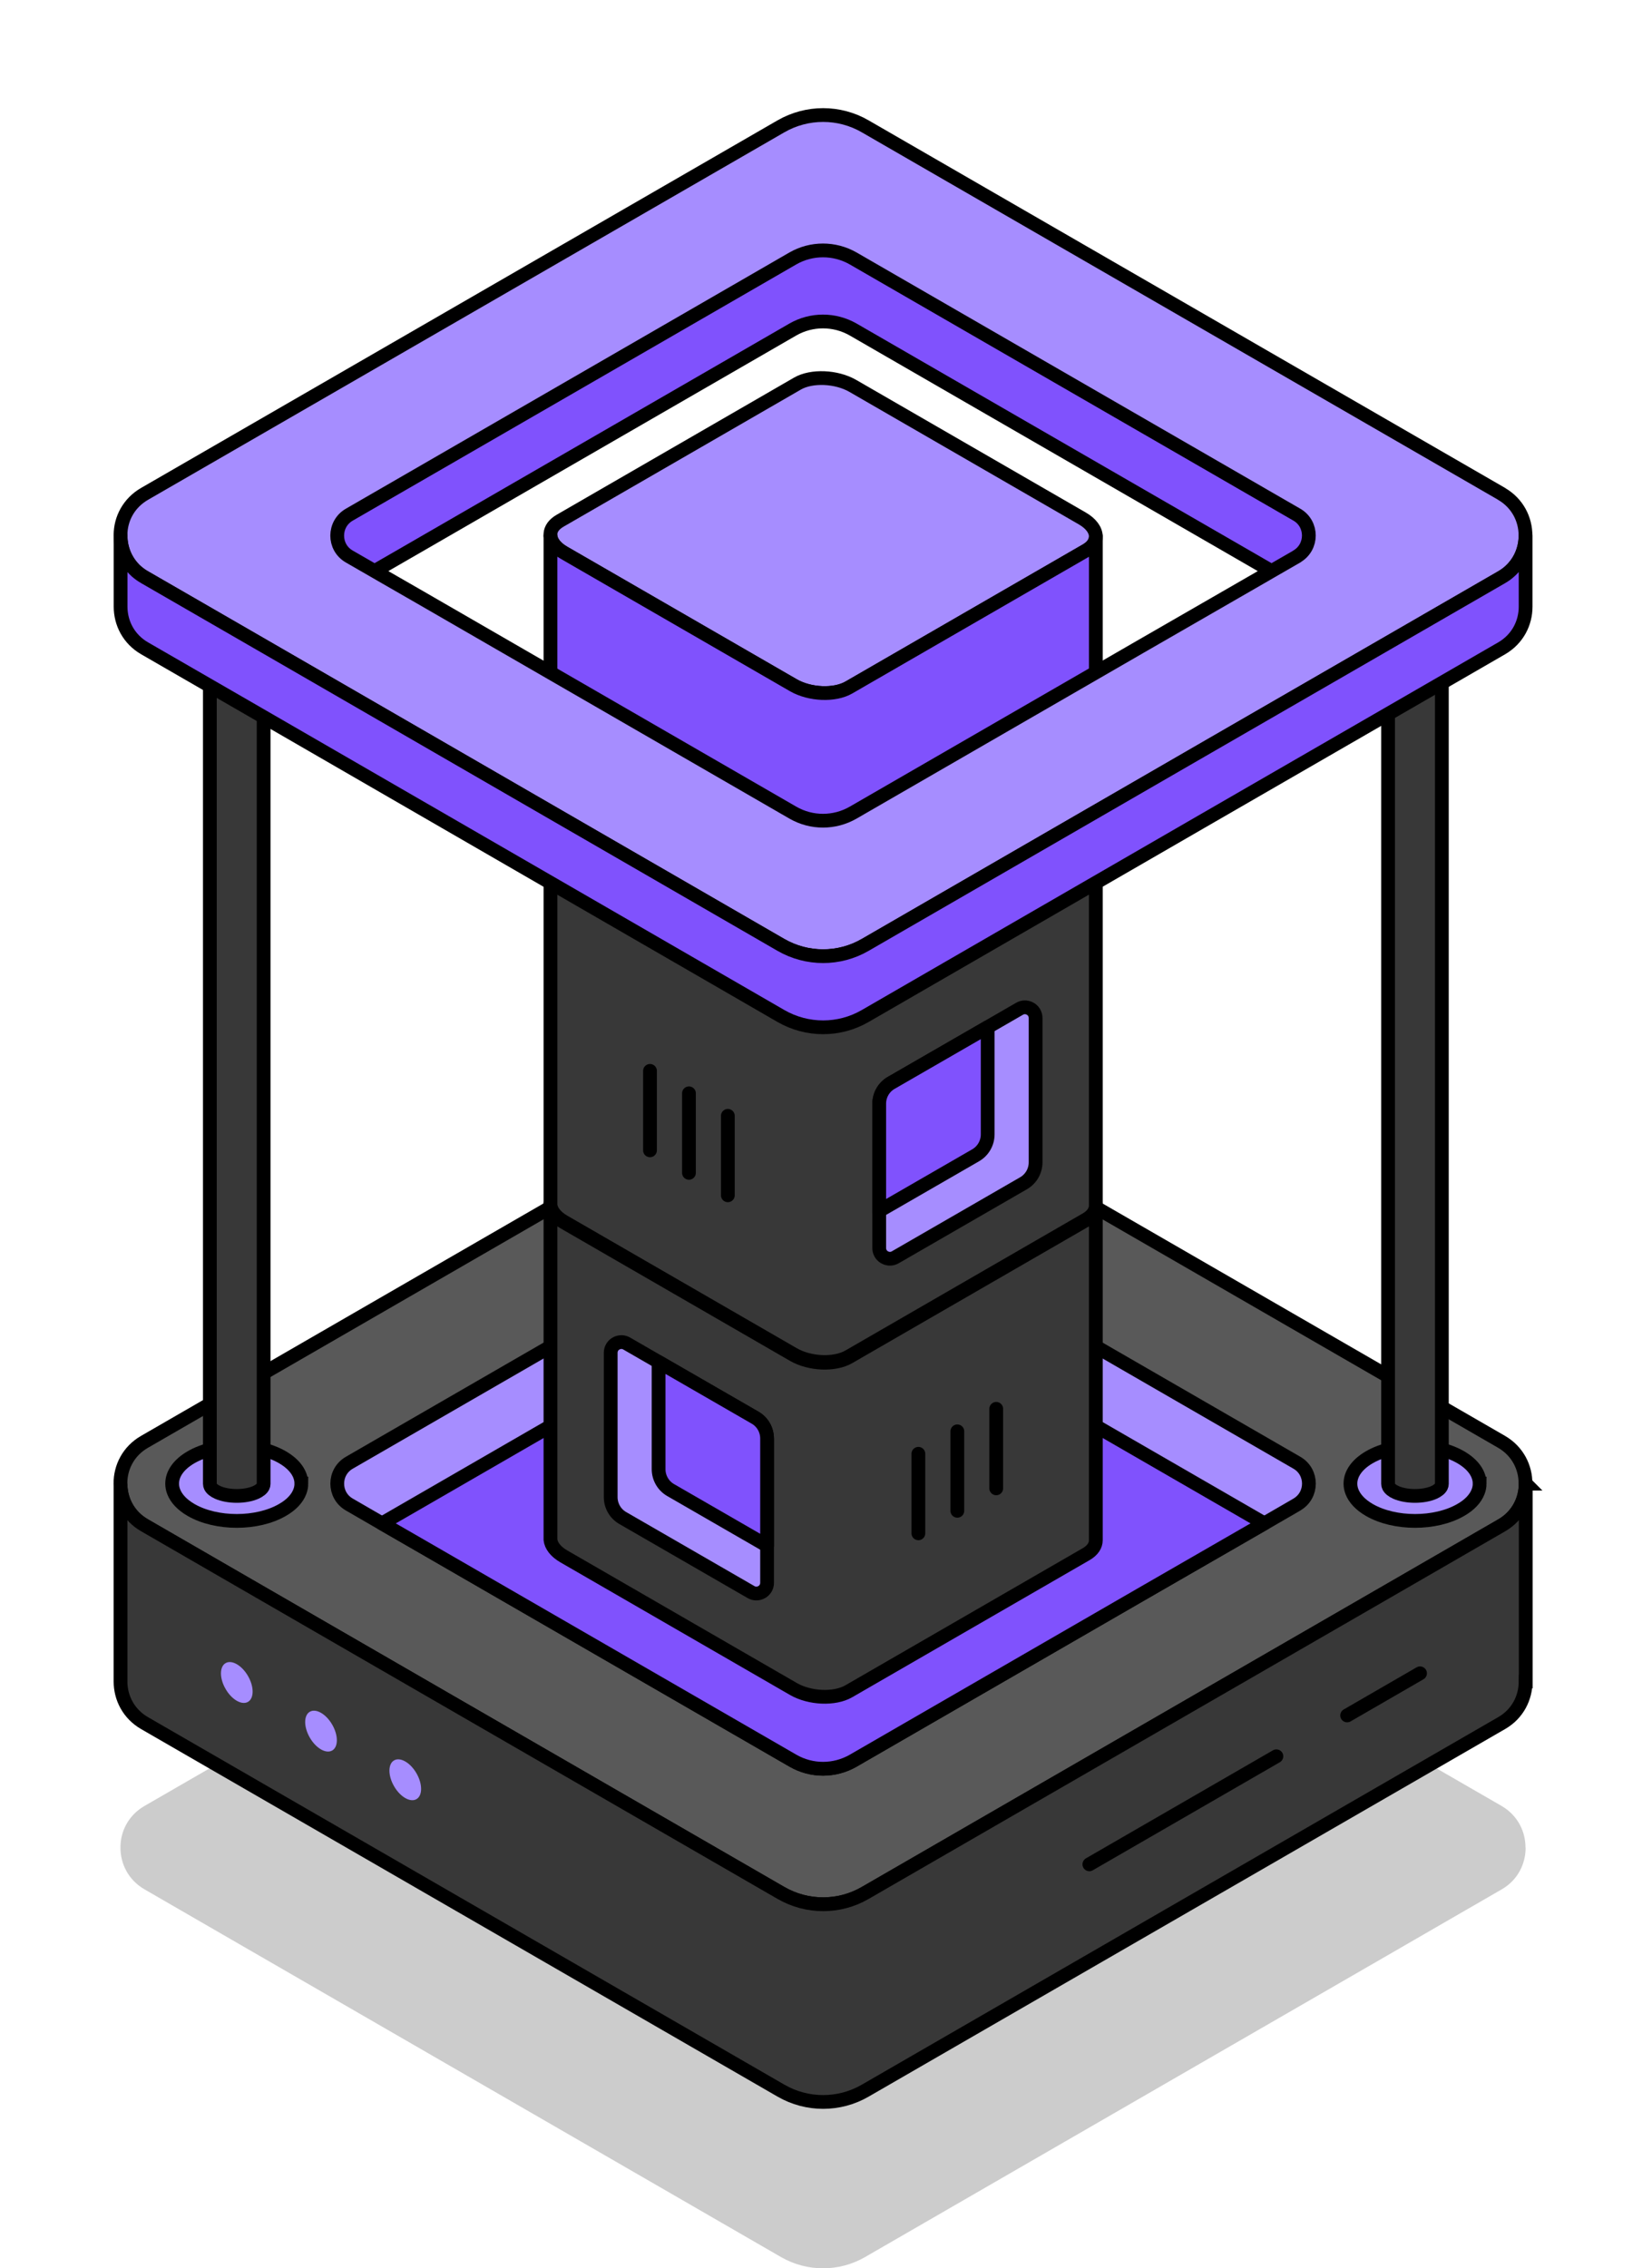<?xml version="1.0" encoding="UTF-8"?><svg id="Layer_1" xmlns="http://www.w3.org/2000/svg" xmlns:xlink="http://www.w3.org/1999/xlink" viewBox="0 0 240 329.42"><defs><style>.cls-1{filter:url(#outer-glow-12);}.cls-1,.cls-2,.cls-3,.cls-4,.cls-5,.cls-6,.cls-7,.cls-8,.cls-9,.cls-10,.cls-11,.cls-12,.cls-13,.cls-14,.cls-15{fill:#a68dff;}.cls-2{filter:url(#outer-glow-13);}.cls-3{filter:url(#outer-glow-14);}.cls-4{filter:url(#outer-glow-15);}.cls-5{filter:url(#outer-glow-2);}.cls-6{filter:url(#outer-glow-8);}.cls-7{filter:url(#outer-glow-4);}.cls-8{filter:url(#outer-glow-3);}.cls-16{fill:#595959;}.cls-16,.cls-9,.cls-10,.cls-11,.cls-12,.cls-13,.cls-17,.cls-18,.cls-19{stroke-linejoin:round;}.cls-16,.cls-9,.cls-10,.cls-11,.cls-12,.cls-13,.cls-17,.cls-18,.cls-19,.cls-20,.cls-14,.cls-15{stroke:#000;stroke-linecap:round;stroke-width:2px;}.cls-9{filter:url(#outer-glow-6);}.cls-10{filter:url(#outer-glow-7);}.cls-11{filter:url(#outer-glow-1);}.cls-12{filter:url(#outer-glow-5);}.cls-13{filter:url(#outer-glow-11);}.cls-17,.cls-20{fill:#383838;}.cls-18{fill:#8052fd;}.cls-19{fill:none;}.cls-20,.cls-14,.cls-15{stroke-miterlimit:10;}.cls-14{filter:url(#outer-glow-9);}.cls-21{opacity:.2;}.cls-15{filter:url(#outer-glow-10);}</style><filter id="outer-glow-1" filterUnits="userSpaceOnUse"><feOffset dx="0" dy="0"/><feGaussianBlur result="blur" stdDeviation="8"/><feFlood flood-color="#a68dff" flood-opacity="1"/><feComposite in2="blur" operator="in"/><feComposite in="SourceGraphic"/></filter><filter id="outer-glow-2" filterUnits="userSpaceOnUse"><feOffset dx="0" dy="0"/><feGaussianBlur result="blur-2" stdDeviation="8"/><feFlood flood-color="#a68dff" flood-opacity="1"/><feComposite in2="blur-2" operator="in"/><feComposite in="SourceGraphic"/></filter><filter id="outer-glow-3" filterUnits="userSpaceOnUse"><feOffset dx="0" dy="0"/><feGaussianBlur result="blur-3" stdDeviation="8"/><feFlood flood-color="#a68dff" flood-opacity="1"/><feComposite in2="blur-3" operator="in"/><feComposite in="SourceGraphic"/></filter><filter id="outer-glow-4" filterUnits="userSpaceOnUse"><feOffset dx="0" dy="0"/><feGaussianBlur result="blur-4" stdDeviation="8"/><feFlood flood-color="#a68dff" flood-opacity="1"/><feComposite in2="blur-4" operator="in"/><feComposite in="SourceGraphic"/></filter><filter id="outer-glow-5" filterUnits="userSpaceOnUse"><feOffset dx="0" dy="0"/><feGaussianBlur result="blur-5" stdDeviation="8"/><feFlood flood-color="#a68dff" flood-opacity="1"/><feComposite in2="blur-5" operator="in"/><feComposite in="SourceGraphic"/></filter><filter id="outer-glow-6" filterUnits="userSpaceOnUse"><feOffset dx="0" dy="0"/><feGaussianBlur result="blur-6" stdDeviation="8"/><feFlood flood-color="#a68dff" flood-opacity="1"/><feComposite in2="blur-6" operator="in"/><feComposite in="SourceGraphic"/></filter><filter id="outer-glow-7" filterUnits="userSpaceOnUse"><feOffset dx="0" dy="0"/><feGaussianBlur result="blur-7" stdDeviation="8"/><feFlood flood-color="#a68dff" flood-opacity="1"/><feComposite in2="blur-7" operator="in"/><feComposite in="SourceGraphic"/></filter><filter id="outer-glow-8" filterUnits="userSpaceOnUse"><feOffset dx="0" dy="0"/><feGaussianBlur result="blur-8" stdDeviation="8"/><feFlood flood-color="#a68dff" flood-opacity="1"/><feComposite in2="blur-8" operator="in"/><feComposite in="SourceGraphic"/></filter><filter id="outer-glow-9" filterUnits="userSpaceOnUse"><feOffset dx="0" dy="0"/><feGaussianBlur result="blur-9" stdDeviation="8"/><feFlood flood-color="#a68dff" flood-opacity="1"/><feComposite in2="blur-9" operator="in"/><feComposite in="SourceGraphic"/></filter><filter id="outer-glow-10" filterUnits="userSpaceOnUse"><feOffset dx="0" dy="0"/><feGaussianBlur result="blur-10" stdDeviation="8"/><feFlood flood-color="#a68dff" flood-opacity="1"/><feComposite in2="blur-10" operator="in"/><feComposite in="SourceGraphic"/></filter><filter id="outer-glow-11" filterUnits="userSpaceOnUse"><feOffset dx="0" dy="0"/><feGaussianBlur result="blur-11" stdDeviation="8"/><feFlood flood-color="#a68dff" flood-opacity="1"/><feComposite in2="blur-11" operator="in"/><feComposite in="SourceGraphic"/></filter><filter id="outer-glow-12" filterUnits="userSpaceOnUse"><feOffset dx="0" dy="0"/><feGaussianBlur result="blur-12" stdDeviation="8"/><feFlood flood-color="#a68dff" flood-opacity="1"/><feComposite in2="blur-12" operator="in"/><feComposite in="SourceGraphic"/></filter><filter id="outer-glow-13" filterUnits="userSpaceOnUse"><feOffset dx="0" dy="0"/><feGaussianBlur result="blur-13" stdDeviation="8"/><feFlood flood-color="#a68dff" flood-opacity="1"/><feComposite in2="blur-13" operator="in"/><feComposite in="SourceGraphic"/></filter><filter id="outer-glow-14" filterUnits="userSpaceOnUse"><feOffset dx="0" dy="0"/><feGaussianBlur result="blur-14" stdDeviation="8"/><feFlood flood-color="#a68dff" flood-opacity="1"/><feComposite in2="blur-14" operator="in"/><feComposite in="SourceGraphic"/></filter><filter id="outer-glow-15" filterUnits="userSpaceOnUse"><feOffset dx="0" dy="0"/><feGaussianBlur result="blur-15" stdDeviation="8"/><feFlood flood-color="#a68dff" flood-opacity="1"/><feComposite in2="blur-15" operator="in"/><feComposite in="SourceGraphic"/></filter></defs><path class="cls-21" d="M221.64,268.34c0,2.36-1.15,4.71-3.48,6.05l-16.6,9.59-27.1,15.64-48.77,28.16c-3.78,2.19-8.45,2.19-12.24,0l-48.77-28.16-27.08-15.64-16.6-9.59c-2.34-1.35-3.5-3.69-3.5-6.05-.02-2.36,1.15-4.72,3.5-6.07l92.44-53.37c3.8-2.19,8.47-2.19,12.24,0l92.46,53.37c2.33,1.35,3.5,3.71,3.48,6.07Z"/><path class="cls-16" d="M221.64,215.46c0,2.36-1.15,4.71-3.48,6.05l-16.6,9.59-27.1,15.64-48.77,28.16c-3.78,2.19-8.45,2.19-12.24,0l-48.77-28.16-27.08-15.64-16.6-9.59c-2.34-1.35-3.5-3.69-3.5-6.05-.02-2.36,1.15-4.72,3.5-6.07l92.44-53.37c3.8-2.19,8.47-2.19,12.24,0l92.46,53.37c2.33,1.35,3.5,3.71,3.48,6.07Z"/><path class="cls-11" d="M188.42,218.5l-4.75,2.75-5.52,3.18-12.43,7.16-41.77,24.12c-2.72,1.56-6.04,1.56-8.75,0l-54.18-31.28-5.52-3.18-4.75-2.75c-2.35-1.35-2.33-4.73,0-6.07l64.45-37.21c2.71-1.55,6.03-1.55,8.75,0l64.46,37.21c2.33,1.34,2.33,4.72,0,6.07Z"/><path class="cls-18" d="M183.67,221.24l-5.52,3.18-12.43,7.16-41.77,24.12c-2.72,1.56-6.04,1.56-8.75,0l-54.18-31.28-5.52-3.18,59.71-34.48c2.71-1.55,6.03-1.55,8.75,0l59.72,34.48Z"/><path class="cls-20" d="M221.66,215.46v28.73h-.02c0,2.36-1.15,4.71-3.48,6.05l-92.46,53.38c-3.78,2.19-8.45,2.19-12.24,0L21.01,250.25c-2.34-1.35-3.5-3.69-3.5-6.05v-28.73c0,2.36,1.15,4.71,3.5,6.05l16.6,9.59,27.08,15.64,48.77,28.16c3.8,2.19,8.47,2.19,12.24,0l48.77-28.16,27.1-15.64,16.6-9.59c2.33-1.35,3.48-3.69,3.48-6.05h.02Z"/><line class="cls-19" x1="185.43" y1="255.06" x2="158.26" y2="270.75"/><line class="cls-19" x1="206.3" y1="243.01" x2="195.71" y2="249.13"/><g><ellipse class="cls-5" cx="58.88" cy="258.47" rx="1.88" ry="3.25" transform="translate(-121.35 64.07) rotate(-30)"/><ellipse class="cls-8" cx="46.64" cy="251.41" rx="1.88" ry="3.25" transform="translate(-119.46 57) rotate(-30)"/><ellipse class="cls-7" cx="34.4" cy="244.34" rx="1.88" ry="3.25" transform="translate(-117.56 49.94) rotate(-30)"/></g><g><path class="cls-16" d="M159.2,175.17c0,.75-.46,1.47-1.39,2.01l-34.5,19.92c-2.06,1.19-5.66,1.04-8.04-.33l-33.34-19.25c-1.22-.7-1.88-1.59-1.96-2.45v-.31c.05-.71,.51-1.37,1.39-1.88l34.49-19.92c2.06-1.19,5.66-1.04,8.04,.33l33.34,19.25c1.3,.75,1.97,1.71,1.97,2.63Z"/><path class="cls-17" d="M159.2,175.17v48.52c0,.75-.46,1.47-1.39,2.01l-34.5,19.92c-2.06,1.19-5.66,1.04-8.04-.33l-33.34-19.25c-1.22-.7-1.88-1.59-1.96-2.45v-48.52c.08,.86,.74,1.75,1.96,2.45l33.34,19.25c2.38,1.37,5.97,1.52,8.04,.33l34.5-19.92c.93-.54,1.39-1.26,1.39-2.01Z"/><path class="cls-12" d="M111.44,208.92v20.95c0,.57-.29,1.03-.7,1.3l-.15,.08c-.44,.23-1,.25-1.49-.04l-18.63-10.75c-1.08-.62-1.75-1.78-1.75-3.04v-20.95c0-.55,.27-1.01,.66-1.28l.23-.13c.44-.2,.96-.22,1.44,.06l3.83,2.21,.79,.46,14.01,8.08c1.09,.62,1.75,1.78,1.75,3.03Z"/><path class="cls-18" d="M111.44,208.92v15.56l-14.01-8.08c-1.08-.62-1.75-1.78-1.75-3.04v-15.56l14.01,8.08c1.09,.62,1.75,1.78,1.75,3.03Z"/><path class="cls-16" d="M159.2,104.92c0,.75-.46,1.47-1.39,2.01l-34.5,19.92c-2.06,1.19-5.66,1.04-8.04-.33l-33.34-19.25c-1.22-.7-1.88-1.59-1.96-2.45v-.31c.05-.71,.51-1.37,1.39-1.88l34.49-19.92c2.06-1.19,5.66-1.04,8.04,.33l33.34,19.25c1.3,.75,1.97,1.71,1.97,2.63Z"/><path class="cls-17" d="M159.2,104.92v70.15c0,.75-.46,1.47-1.39,2.01l-34.5,19.92c-2.06,1.19-5.66,1.04-8.04-.33l-33.34-19.25c-1.22-.7-1.88-1.59-1.96-2.45V104.82c.08,.86,.74,1.75,1.96,2.45l33.34,19.25c2.38,1.37,5.97,1.52,8.04,.33l34.5-19.92c.93-.54,1.39-1.26,1.39-2.01Z"/><path class="cls-9" d="M127.73,160.3v20.95c0,.57,.29,1.03,.7,1.3l.15,.08c.44,.23,1,.25,1.49-.04l18.63-10.75c1.08-.62,1.75-1.78,1.75-3.04v-20.95c0-.55-.27-1.01-.66-1.28l-.23-.13c-.44-.2-.96-.22-1.44,.06l-3.83,2.21-.79,.46-14.01,8.08c-1.09,.62-1.75,1.78-1.75,3.03Z"/><path class="cls-18" d="M127.73,160.3v15.56l14.01-8.08c1.08-.62,1.75-1.78,1.75-3.04v-15.56l-14.01,8.08c-1.09,.62-1.75,1.78-1.75,3.03Z"/><path class="cls-10" d="M159.2,77.92c0,.75-.46,1.47-1.39,2.01l-34.5,19.92c-2.06,1.19-5.66,1.04-8.04-.33l-33.34-19.25c-1.22-.7-1.88-1.59-1.96-2.45v-.31c.05-.71,.51-1.37,1.39-1.88l34.49-19.92c2.06-1.19,5.66-1.04,8.04,.33l33.34,19.25c1.3,.75,1.97,1.71,1.97,2.63Z"/><path class="cls-18" d="M159.2,77.92v26.9c0,.75-.46,1.47-1.39,2.01l-34.5,19.92c-2.06,1.19-5.66,1.04-8.04-.33l-33.34-19.25c-1.22-.7-1.88-1.59-1.96-2.45v-26.9c.08,.86,.74,1.75,1.96,2.45l33.34,19.25c2.38,1.37,5.97,1.52,8.04,.33l34.5-19.92c.93-.54,1.39-1.26,1.39-2.01Z"/><g><line class="cls-19" x1="105.74" y1="162.05" x2="105.74" y2="173.59"/><line class="cls-19" x1="100.09" y1="158.78" x2="100.09" y2="170.33"/><line class="cls-19" x1="94.43" y1="155.52" x2="94.43" y2="167.06"/></g><g><line class="cls-19" x1="133.42" y1="211.13" x2="133.42" y2="222.68"/><line class="cls-19" x1="139.08" y1="207.87" x2="139.08" y2="219.41"/><line class="cls-19" x1="144.73" y1="204.6" x2="144.73" y2="216.15"/></g><ellipse class="cls-6" cx="119.58" cy="77.78" rx="7.48" ry="4.32"/></g><path class="cls-14" d="M214.96,215.46c0,.39-.07,.78-.22,1.17-.37,.98-1.21,1.91-2.53,2.66-3.66,2.12-9.6,2.12-13.27,0-1.32-.76-2.16-1.69-2.53-2.66-.15-.38-.22-.78-.22-1.17,0-1.39,.92-2.77,2.75-3.83,3.66-2.12,9.6-2.12,13.27,0,1.83,1.06,2.75,2.44,2.75,3.83Z"/><path class="cls-17" d="M201.66,78.37V215.5h0c0,.13,.03,.25,.09,.38,.15,.32,.51,.62,1.05,.86,1.53,.68,4,.68,5.53,0,.55-.25,.9-.55,1.05-.86,.06-.12,.09-.25,.09-.38h0V78.37h-7.82Z"/><path class="cls-15" d="M43.78,215.46c0,.39-.07,.78-.22,1.17-.37,.98-1.21,1.91-2.53,2.66-3.66,2.12-9.6,2.12-13.27,0-1.32-.76-2.16-1.69-2.53-2.66-.15-.38-.22-.78-.22-1.17,0-1.39,.92-2.77,2.75-3.83,3.66-2.12,9.6-2.12,13.27,0,1.83,1.06,2.75,2.44,2.75,3.83Z"/><path class="cls-17" d="M30.49,78.37V215.5h0c0,.13,.03,.25,.09,.38,.15,.32,.51,.62,1.05,.86,1.53,.68,4,.68,5.53,0,.55-.25,.9-.55,1.05-.86,.06-.12,.09-.25,.09-.38h0V78.37h-7.82Z"/><path class="cls-18" d="M218.15,82.03L125.7,28.66c-3.78-2.19-8.45-2.19-12.25,0L21.01,82.03c-.46,.27-.88,.57-1.25,.9,.37,.33,.79,.64,1.25,.9l16.6,9.58,27.07,15.64,48.76,28.17c3.8,2.19,8.47,2.19,12.25,0l48.76-28.17,27.1-15.64,16.59-9.58c.46-.27,.87-.56,1.23-.9-.37-.34-.78-.64-1.23-.9Zm-29.74,9.1l-4.75,2.75-5.52,3.18-12.43,7.16-41.77,24.12c-2.72,1.56-6.04,1.56-8.75,0l-54.17-31.28-5.53-3.18-4.75-2.75c-2.35-1.35-2.32-4.73,0-6.07l3.68-2.12,60.77-35.09c2.71-1.55,6.03-1.55,8.75,0l60.79,35.09,3.68,2.12c2.33,1.34,2.33,4.72,0,6.07Z"/><path class="cls-13" d="M218.15,71.72L125.7,18.35c-3.78-2.19-8.45-2.19-12.25,0L21.01,71.72c-2.32,1.34-3.5,3.65-3.5,5.99v.08c0,1.9,.75,3.78,2.25,5.15,.37,.33,.79,.64,1.25,.9l16.6,9.58,27.07,15.64,48.76,28.17c3.8,2.19,8.47,2.19,12.25,0l48.76-28.17,27.1-15.64,16.59-9.58c.46-.27,.87-.56,1.23-.9,1.5-1.36,2.25-3.26,2.25-5.15v-.04c0-2.35-1.17-4.69-3.49-6.03Zm-29.74,9.1l-3.68,2.12-1.07,.62-5.52,3.18-12.43,7.16-41.77,24.12c-2.72,1.56-6.04,1.56-8.75,0l-54.17-31.28-5.53-3.18-1.07-.62-3.68-2.12c-2.35-1.35-2.32-4.73,0-6.07L115.19,37.53c2.71-1.55,6.03-1.55,8.75,0l64.46,37.21c2.33,1.34,2.33,4.72,0,6.07Z"/><path class="cls-18" d="M221.64,77.78v10.32c0,2.37-1.16,4.71-3.49,6.06l-16.59,9.58-27.1,15.64-48.76,28.17c-3.78,2.19-8.45,2.19-12.25,0l-48.76-28.17-27.07-15.64-16.6-9.58c-2.34-1.35-3.5-3.69-3.5-6.06v-10.32c0,1.9,.75,3.78,2.25,5.15,.37,.33,.79,.64,1.25,.9l16.6,9.58,27.07,15.64,48.76,28.17c3.8,2.19,8.47,2.19,12.25,0l48.76-28.17,27.1-15.64,16.59-9.58c.46-.27,.87-.56,1.23-.9,1.5-1.36,2.25-3.26,2.25-5.15Z"/><path class="cls-1" d="M124.57,127.65c0,.21-.04,.42-.12,.62-.2,.52-.65,1.01-1.35,1.42-1.95,1.13-5.11,1.13-7.06,0-.7-.4-1.15-.9-1.35-1.42-.08-.2-.12-.41-.12-.62,0-.74,.49-1.48,1.46-2.04,1.95-1.13,5.11-1.13,7.06,0,.98,.56,1.46,1.3,1.46,2.04Z"/><path class="cls-2" d="M124.57,27.02c0,.21-.04,.42-.12,.62-.2,.52-.65,1.01-1.35,1.42-1.95,1.13-5.11,1.13-7.06,0-.7-.4-1.15-.9-1.35-1.42-.08-.2-.12-.41-.12-.62,0-.74,.49-1.48,1.46-2.04,1.95-1.13,5.11-1.13,7.06,0,.98,.56,1.46,1.3,1.46,2.04Z"/><path class="cls-3" d="M209.3,77.78c0,.21-.04,.42-.12,.62-.2,.52-.65,1.01-1.35,1.42-1.95,1.13-5.11,1.13-7.06,0-.7-.4-1.15-.9-1.35-1.42-.08-.2-.12-.41-.12-.62,0-.74,.49-1.48,1.46-2.04,1.95-1.13,5.11-1.13,7.06,0,.98,.56,1.46,1.3,1.46,2.04Z"/><path class="cls-4" d="M39.4,77.78c0,.21-.04,.42-.12,.62-.2,.52-.65,1.01-1.35,1.42-1.95,1.13-5.11,1.13-7.06,0-.7-.4-1.15-.9-1.35-1.42-.08-.2-.12-.41-.12-.62,0-.74,.49-1.48,1.46-2.04,1.95-1.13,5.11-1.13,7.06,0,.98,.56,1.46,1.3,1.46,2.04Z"/></svg>